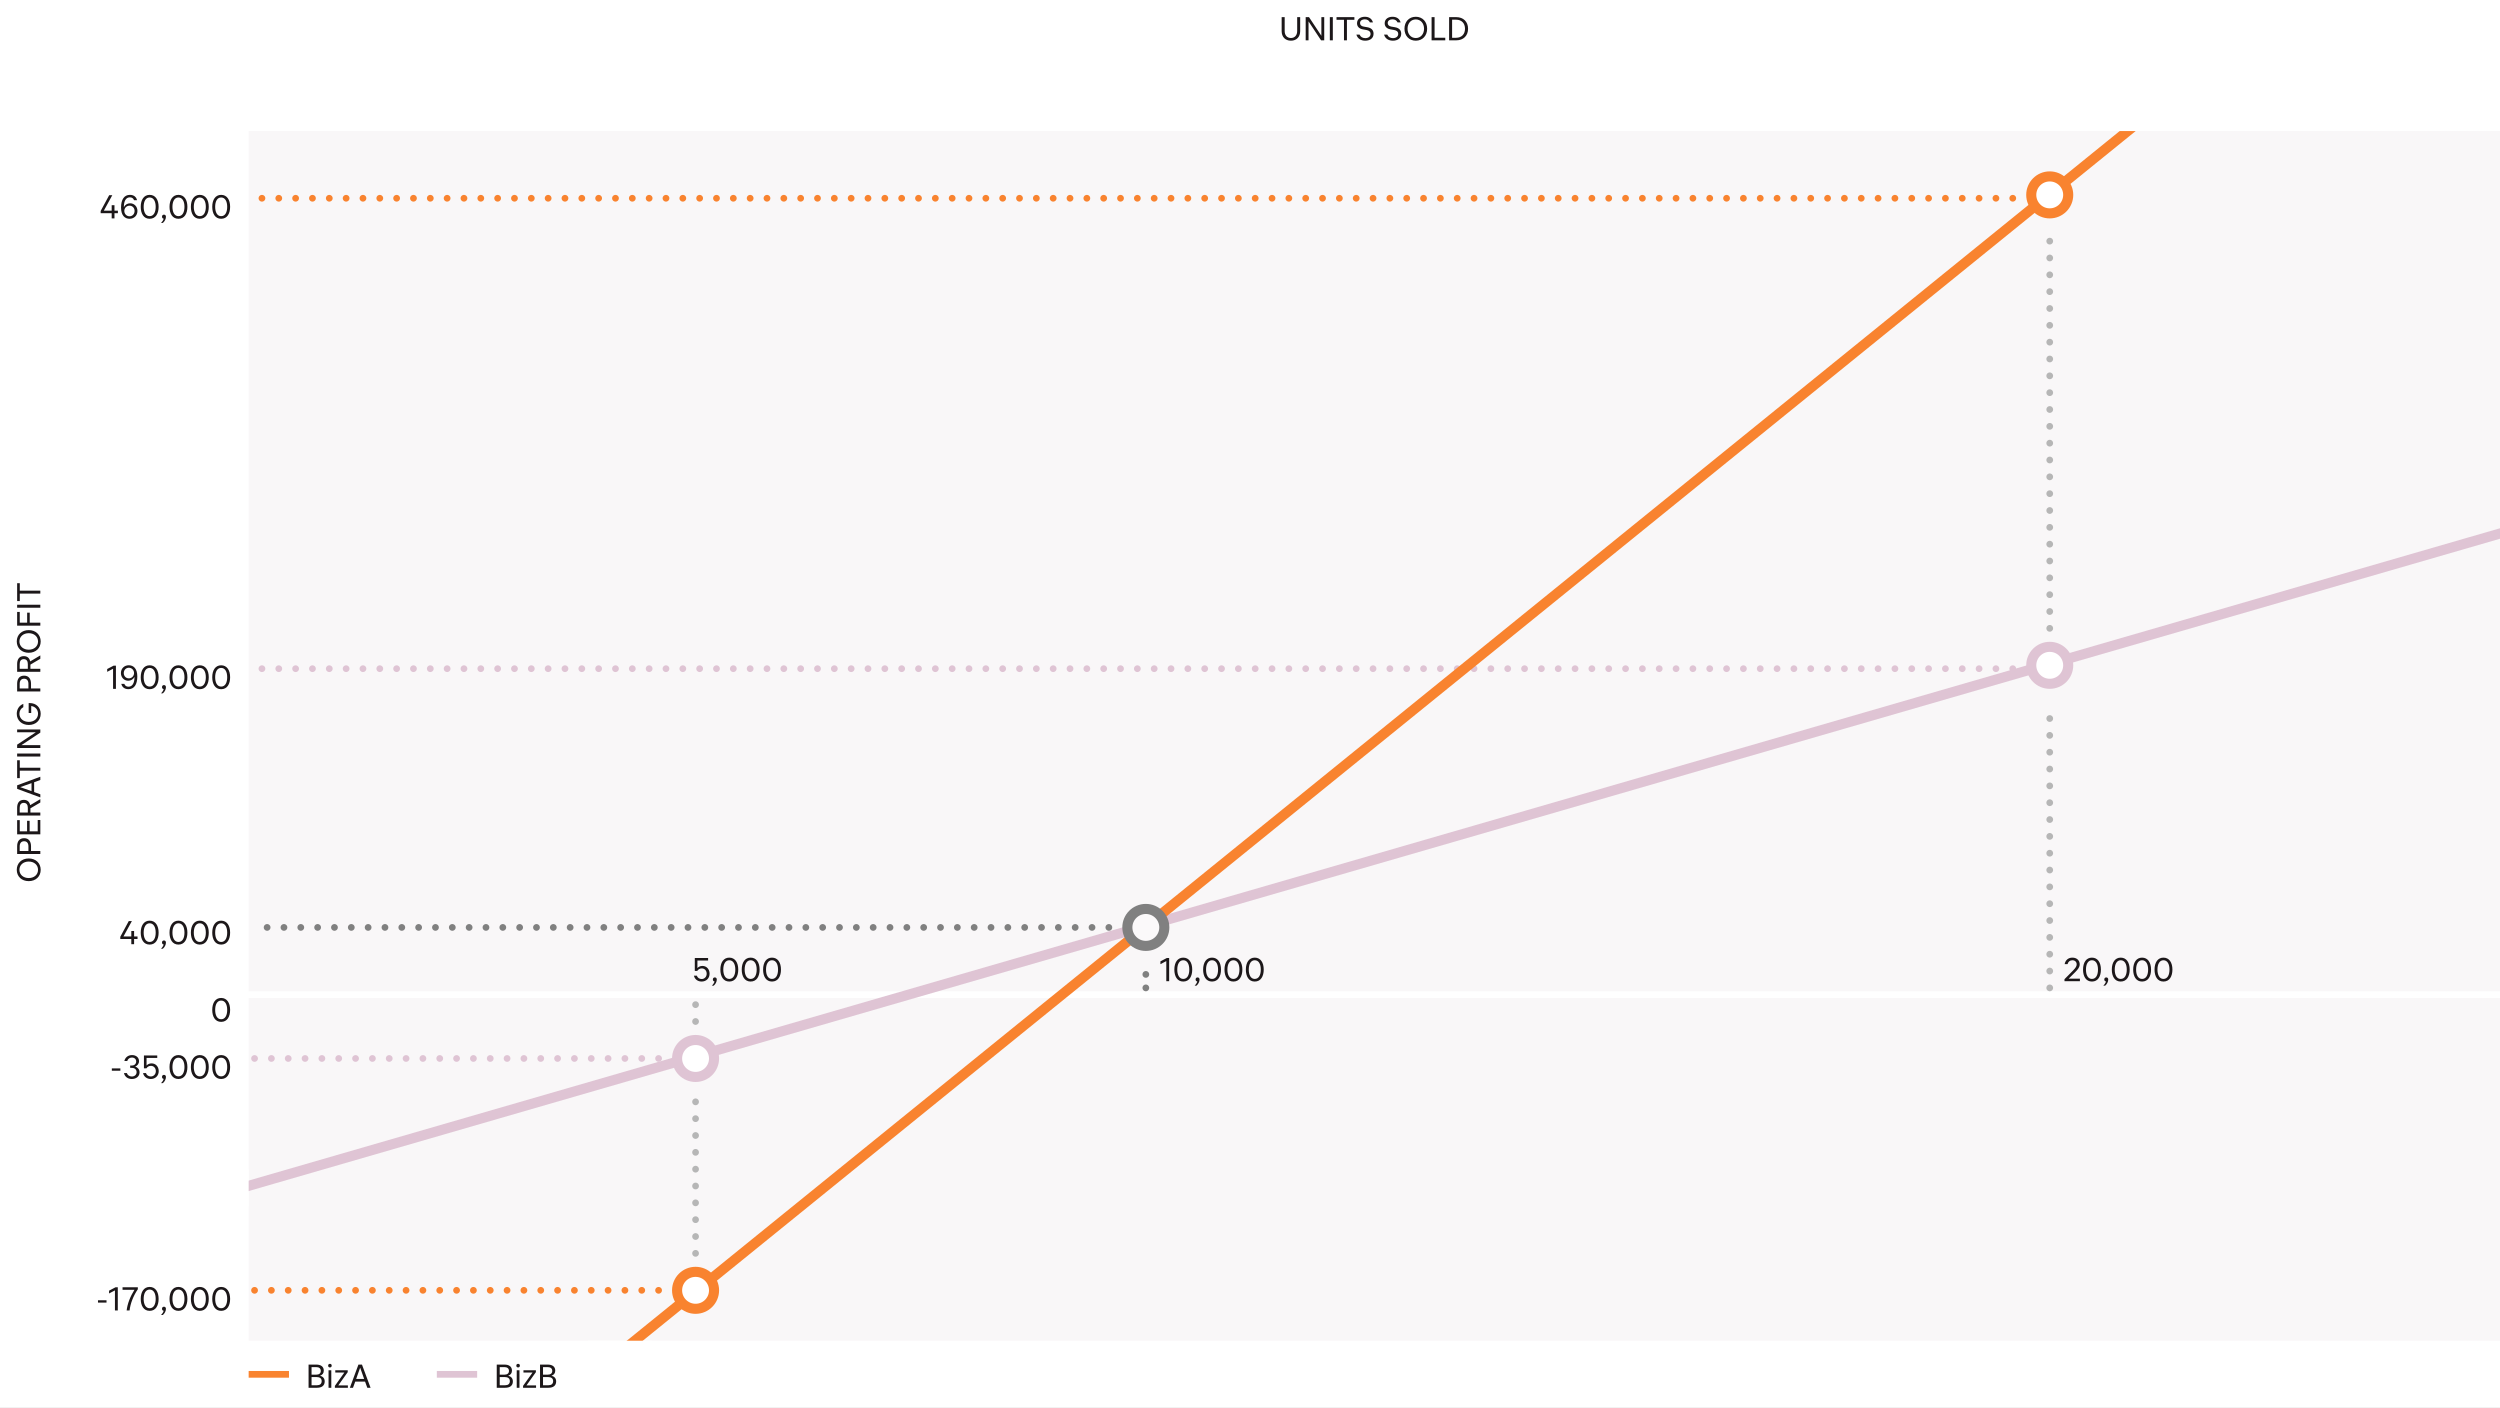 <svg width="744" height="419" viewBox="0 0 744 419" fill="none" xmlns="http://www.w3.org/2000/svg">
<rect x="0" y="0" width="744" height="419" fill="#333333" stroke="none"/>
<g clip-path="url(#clip0_231_10822)">
<rect width="744" height="419" fill="white"></rect>
<rect x="74" y="297" width="670" height="102" fill="#F9F7F8"></rect>
<rect x="74" y="39" width="670" height="256" fill="#F9F7F8"></rect>
<path d="M29.957 63.45V62.79L32.487 58.1H33.417L30.897 62.7H33.237V61.06H34.067V62.7H35.087V63.45H34.067V65H33.237V63.45H29.957ZM40.783 59.57H39.883C39.703 59.05 39.293 58.73 38.653 58.73C37.483 58.73 36.863 59.81 36.863 61.6V61.65C37.203 60.96 37.893 60.5 38.733 60.5C39.903 60.5 40.903 61.43 40.903 62.78C40.903 64.16 39.873 65.11 38.563 65.11C37.163 65.11 36.023 64.13 36.023 61.77C36.023 59.4 36.943 57.99 38.673 57.99C39.833 57.99 40.563 58.62 40.783 59.57ZM36.993 62.78C36.993 63.67 37.683 64.37 38.543 64.37C39.393 64.37 40.053 63.7 40.053 62.78C40.053 61.87 39.393 61.21 38.543 61.21C37.683 61.21 36.993 61.9 36.993 62.78ZM41.883 61.55C41.883 59.46 42.823 57.99 44.533 57.99C46.263 57.99 47.203 59.46 47.203 61.55C47.203 63.54 46.353 65.11 44.533 65.11C42.723 65.11 41.883 63.53 41.883 61.55ZM42.753 61.55C42.753 63.09 43.313 64.33 44.533 64.33C45.773 64.33 46.333 63.11 46.333 61.55C46.333 59.91 45.713 58.77 44.533 58.77C43.373 58.77 42.753 59.91 42.753 61.55ZM49.382 64.53C49.382 65.15 49.012 65.89 48.462 66.34H47.912C48.342 65.92 48.592 65.52 48.712 65.08C48.412 65.05 48.212 64.83 48.212 64.5V64.47C48.212 64.11 48.452 63.88 48.802 63.88C49.142 63.88 49.382 64.12 49.382 64.49V64.53ZM50.448 61.55C50.448 59.46 51.388 57.99 53.098 57.99C54.828 57.99 55.768 59.46 55.768 61.55C55.768 63.54 54.918 65.11 53.098 65.11C51.288 65.11 50.448 63.53 50.448 61.55ZM51.318 61.55C51.318 63.09 51.878 64.33 53.098 64.33C54.338 64.33 54.898 63.11 54.898 61.55C54.898 59.91 54.278 58.77 53.098 58.77C51.938 58.77 51.318 59.91 51.318 61.55ZM56.805 61.55C56.805 59.46 57.745 57.99 59.455 57.99C61.185 57.99 62.125 59.46 62.125 61.55C62.125 63.54 61.275 65.11 59.455 65.11C57.645 65.11 56.805 63.53 56.805 61.55ZM57.675 61.55C57.675 63.09 58.235 64.33 59.455 64.33C60.695 64.33 61.255 63.11 61.255 61.55C61.255 59.91 60.635 58.77 59.455 58.77C58.295 58.77 57.675 59.91 57.675 61.55ZM63.163 61.55C63.163 59.46 64.103 57.99 65.813 57.99C67.543 57.99 68.483 59.46 68.483 61.55C68.483 63.54 67.633 65.11 65.813 65.11C64.003 65.11 63.163 63.53 63.163 61.55ZM64.033 61.55C64.033 63.09 64.593 64.33 65.813 64.33C67.053 64.33 67.613 63.11 67.613 61.55C67.613 59.91 66.993 58.77 65.813 58.77C64.653 58.77 64.033 59.91 64.033 61.55Z" fill="#1C1719"></path>
<path d="M33.649 205V199.02L31.899 199.94V199.1L33.809 198.1H34.499V205H33.649ZM36.103 203.52H37.003C37.183 204.04 37.593 204.36 38.233 204.36C39.403 204.36 40.023 203.28 40.023 201.49V201.44C39.683 202.13 38.993 202.59 38.153 202.59C36.983 202.59 35.983 201.66 35.983 200.31C35.983 198.93 37.013 197.98 38.323 197.98C39.723 197.98 40.863 198.96 40.863 201.32C40.863 203.69 39.943 205.1 38.213 205.1C37.053 205.1 36.323 204.47 36.103 203.52ZM39.893 200.31C39.893 199.42 39.203 198.72 38.343 198.72C37.493 198.72 36.833 199.39 36.833 200.31C36.833 201.22 37.493 201.88 38.343 201.88C39.203 201.88 39.893 201.19 39.893 200.31ZM41.883 201.55C41.883 199.46 42.823 197.99 44.533 197.99C46.263 197.99 47.203 199.46 47.203 201.55C47.203 203.54 46.353 205.11 44.533 205.11C42.723 205.11 41.883 203.53 41.883 201.55ZM42.753 201.55C42.753 203.09 43.313 204.33 44.533 204.33C45.773 204.33 46.333 203.11 46.333 201.55C46.333 199.91 45.713 198.77 44.533 198.77C43.373 198.77 42.753 199.91 42.753 201.55ZM49.382 204.53C49.382 205.15 49.012 205.89 48.462 206.34H47.912C48.342 205.92 48.592 205.52 48.712 205.08C48.412 205.05 48.212 204.83 48.212 204.5V204.47C48.212 204.11 48.452 203.88 48.802 203.88C49.142 203.88 49.382 204.12 49.382 204.49V204.53ZM50.448 201.55C50.448 199.46 51.388 197.99 53.098 197.99C54.828 197.99 55.768 199.46 55.768 201.55C55.768 203.54 54.918 205.11 53.098 205.11C51.288 205.11 50.448 203.53 50.448 201.55ZM51.318 201.55C51.318 203.09 51.878 204.33 53.098 204.33C54.338 204.33 54.898 203.11 54.898 201.55C54.898 199.91 54.278 198.77 53.098 198.77C51.938 198.77 51.318 199.91 51.318 201.55ZM56.805 201.55C56.805 199.46 57.745 197.99 59.455 197.99C61.185 197.99 62.125 199.46 62.125 201.55C62.125 203.54 61.275 205.11 59.455 205.11C57.645 205.11 56.805 203.53 56.805 201.55ZM57.675 201.55C57.675 203.09 58.235 204.33 59.455 204.33C60.695 204.33 61.255 203.11 61.255 201.55C61.255 199.91 60.635 198.77 59.455 198.77C58.295 198.77 57.675 199.91 57.675 201.55ZM63.163 201.55C63.163 199.46 64.103 197.99 65.813 197.99C67.543 197.99 68.483 199.46 68.483 201.55C68.483 203.54 67.633 205.11 65.813 205.11C64.003 205.11 63.163 203.53 63.163 201.55ZM64.033 201.55C64.033 203.09 64.593 204.33 65.813 204.33C67.053 204.33 67.613 203.11 67.613 201.55C67.613 199.91 66.993 198.77 65.813 198.77C64.653 198.77 64.033 199.91 64.033 201.55Z" fill="#1C1719"></path>
<path d="M35.797 279.45V278.79L38.327 274.1H39.257L36.737 278.7H39.077V277.06H39.907V278.7H40.927V279.45H39.907V281H39.077V279.45H35.797ZM41.883 277.55C41.883 275.46 42.823 273.99 44.533 273.99C46.263 273.99 47.203 275.46 47.203 277.55C47.203 279.54 46.353 281.11 44.533 281.11C42.723 281.11 41.883 279.53 41.883 277.55ZM42.753 277.55C42.753 279.09 43.313 280.33 44.533 280.33C45.773 280.33 46.333 279.11 46.333 277.55C46.333 275.91 45.713 274.77 44.533 274.77C43.373 274.77 42.753 275.91 42.753 277.55ZM49.382 280.53C49.382 281.15 49.012 281.89 48.462 282.34H47.912C48.342 281.92 48.592 281.52 48.712 281.08C48.412 281.05 48.212 280.83 48.212 280.5V280.47C48.212 280.11 48.452 279.88 48.802 279.88C49.142 279.88 49.382 280.12 49.382 280.49V280.53ZM50.448 277.55C50.448 275.46 51.388 273.99 53.098 273.99C54.828 273.99 55.768 275.46 55.768 277.55C55.768 279.54 54.918 281.11 53.098 281.11C51.288 281.11 50.448 279.53 50.448 277.55ZM51.318 277.55C51.318 279.09 51.878 280.33 53.098 280.33C54.338 280.33 54.898 279.11 54.898 277.55C54.898 275.91 54.278 274.77 53.098 274.77C51.938 274.77 51.318 275.91 51.318 277.55ZM56.805 277.55C56.805 275.46 57.745 273.99 59.455 273.99C61.185 273.99 62.125 275.46 62.125 277.55C62.125 279.54 61.275 281.11 59.455 281.11C57.645 281.11 56.805 279.53 56.805 277.55ZM57.675 277.55C57.675 279.09 58.235 280.33 59.455 280.33C60.695 280.33 61.255 279.11 61.255 277.55C61.255 275.91 60.635 274.77 59.455 274.77C58.295 274.77 57.675 275.91 57.675 277.55ZM63.163 277.55C63.163 275.46 64.103 273.99 65.813 273.99C67.543 273.99 68.483 275.46 68.483 277.55C68.483 279.54 67.633 281.11 65.813 281.11C64.003 281.11 63.163 279.53 63.163 277.55ZM64.033 277.55C64.033 279.09 64.593 280.33 65.813 280.33C67.053 280.33 67.613 279.11 67.613 277.55C67.613 275.91 66.993 274.77 65.813 274.77C64.653 274.77 64.033 275.91 64.033 277.55Z" fill="#1C1719"></path>
<path d="M63.163 300.55C63.163 298.46 64.103 296.99 65.813 296.99C67.543 296.99 68.483 298.46 68.483 300.55C68.483 302.54 67.633 304.11 65.813 304.11C64.003 304.11 63.163 302.53 63.163 300.55ZM64.033 300.55C64.033 302.09 64.593 303.33 65.813 303.33C67.053 303.33 67.613 302.11 67.613 300.55C67.613 298.91 66.993 297.77 65.813 297.77C64.653 297.77 64.033 298.91 64.033 300.55Z" fill="#1C1719"></path>
<path d="M29.16 387.65V386.95H31.7V387.65H29.16ZM34.205 390V384.02L32.455 384.94V384.1L34.365 383.1H35.055V390H34.205ZM41.02 383.1V383.68C39.68 385.64 38.79 387.95 38.56 390H37.69C37.91 388.03 38.76 385.82 40.01 383.85H36.47V383.1H41.02ZM41.883 386.55C41.883 384.46 42.823 382.99 44.533 382.99C46.263 382.99 47.203 384.46 47.203 386.55C47.203 388.54 46.353 390.11 44.533 390.11C42.723 390.11 41.883 388.53 41.883 386.55ZM42.753 386.55C42.753 388.09 43.313 389.33 44.533 389.33C45.773 389.33 46.333 388.11 46.333 386.55C46.333 384.91 45.713 383.77 44.533 383.77C43.373 383.77 42.753 384.91 42.753 386.55ZM49.382 389.53C49.382 390.15 49.012 390.89 48.462 391.34H47.912C48.342 390.92 48.592 390.52 48.712 390.08C48.412 390.05 48.212 389.83 48.212 389.5V389.47C48.212 389.11 48.452 388.88 48.802 388.88C49.142 388.88 49.382 389.12 49.382 389.49V389.53ZM50.448 386.55C50.448 384.46 51.388 382.99 53.098 382.99C54.828 382.99 55.768 384.46 55.768 386.55C55.768 388.54 54.918 390.11 53.098 390.11C51.288 390.11 50.448 388.53 50.448 386.55ZM51.318 386.55C51.318 388.09 51.878 389.33 53.098 389.33C54.338 389.33 54.898 388.11 54.898 386.55C54.898 384.91 54.278 383.77 53.098 383.77C51.938 383.77 51.318 384.91 51.318 386.55ZM56.805 386.55C56.805 384.46 57.745 382.99 59.455 382.99C61.185 382.99 62.125 384.46 62.125 386.55C62.125 388.54 61.275 390.11 59.455 390.11C57.645 390.11 56.805 388.53 56.805 386.55ZM57.675 386.55C57.675 388.09 58.235 389.33 59.455 389.33C60.695 389.33 61.255 388.11 61.255 386.55C61.255 384.91 60.635 383.77 59.455 383.77C58.295 383.77 57.675 384.91 57.675 386.55ZM63.163 386.55C63.163 384.46 64.103 382.99 65.813 382.99C67.543 382.99 68.483 384.46 68.483 386.55C68.483 388.54 67.633 390.11 65.813 390.11C64.003 390.11 63.163 388.53 63.163 386.55ZM64.033 386.55C64.033 388.09 64.593 389.33 65.813 389.33C67.053 389.33 67.613 388.11 67.613 386.55C67.613 384.91 66.993 383.77 65.813 383.77C64.653 383.77 64.033 384.91 64.033 386.55Z" fill="#1C1719"></path>
<path d="M206.51 290.35H207.38C207.56 290.95 208.12 291.36 208.81 291.36C209.66 291.36 210.31 290.69 210.31 289.78C210.31 288.88 209.72 288.2 208.86 288.2C208.25 288.2 207.8 288.49 207.5 288.94H206.77V285.1H210.73V285.85H207.55V288.09C207.92 287.7 208.41 287.46 209.04 287.46C210.26 287.46 211.17 288.41 211.17 289.77C211.17 291.17 210.15 292.11 208.81 292.11C207.66 292.11 206.74 291.44 206.51 290.35ZM213.316 291.53C213.316 292.15 212.946 292.89 212.396 293.34H211.846C212.276 292.92 212.526 292.52 212.646 292.08C212.346 292.05 212.146 291.83 212.146 291.5V291.47C212.146 291.11 212.386 290.88 212.736 290.88C213.076 290.88 213.316 291.12 213.316 291.49V291.53ZM214.381 288.55C214.381 286.46 215.321 284.99 217.031 284.99C218.761 284.99 219.701 286.46 219.701 288.55C219.701 290.54 218.851 292.11 217.031 292.11C215.221 292.11 214.381 290.53 214.381 288.55ZM215.251 288.55C215.251 290.09 215.811 291.33 217.031 291.33C218.271 291.33 218.831 290.11 218.831 288.55C218.831 286.91 218.211 285.77 217.031 285.77C215.871 285.77 215.251 286.91 215.251 288.55ZM220.739 288.55C220.739 286.46 221.679 284.99 223.389 284.99C225.119 284.99 226.059 286.46 226.059 288.55C226.059 290.54 225.209 292.11 223.389 292.11C221.579 292.11 220.739 290.53 220.739 288.55ZM221.609 288.55C221.609 290.09 222.169 291.33 223.389 291.33C224.629 291.33 225.189 290.11 225.189 288.55C225.189 286.91 224.569 285.77 223.389 285.77C222.229 285.77 221.609 286.91 221.609 288.55ZM227.096 288.55C227.096 286.46 228.036 284.99 229.746 284.99C231.476 284.99 232.416 286.46 232.416 288.55C232.416 290.54 231.566 292.11 229.746 292.11C227.936 292.11 227.096 290.53 227.096 288.55ZM227.966 288.55C227.966 290.09 228.526 291.33 229.746 291.33C230.986 291.33 231.546 290.11 231.546 288.55C231.546 286.91 230.926 285.77 229.746 285.77C228.586 285.77 227.966 286.91 227.966 288.55Z" fill="#1C1719"></path>
<path d="M347.09 292V286.02L345.34 286.94V286.1L347.25 285.1H347.94V292H347.09ZM349.485 288.55C349.485 286.46 350.425 284.99 352.135 284.99C353.865 284.99 354.805 286.46 354.805 288.55C354.805 290.54 353.955 292.11 352.135 292.11C350.325 292.11 349.485 290.53 349.485 288.55ZM350.355 288.55C350.355 290.09 350.915 291.33 352.135 291.33C353.375 291.33 353.935 290.11 353.935 288.55C353.935 286.91 353.315 285.77 352.135 285.77C350.975 285.77 350.355 286.91 350.355 288.55ZM356.984 291.53C356.984 292.15 356.614 292.89 356.064 293.34H355.514C355.944 292.92 356.194 292.52 356.314 292.08C356.014 292.05 355.814 291.83 355.814 291.5V291.47C355.814 291.11 356.054 290.88 356.404 290.88C356.744 290.88 356.984 291.12 356.984 291.49V291.53ZM358.049 288.55C358.049 286.46 358.989 284.99 360.699 284.99C362.429 284.99 363.369 286.46 363.369 288.55C363.369 290.54 362.519 292.11 360.699 292.11C358.889 292.11 358.049 290.53 358.049 288.55ZM358.919 288.55C358.919 290.09 359.479 291.33 360.699 291.33C361.939 291.33 362.499 290.11 362.499 288.55C362.499 286.91 361.879 285.77 360.699 285.77C359.539 285.77 358.919 286.91 358.919 288.55ZM364.407 288.55C364.407 286.46 365.347 284.99 367.057 284.99C368.787 284.99 369.727 286.46 369.727 288.55C369.727 290.54 368.877 292.11 367.057 292.11C365.247 292.11 364.407 290.53 364.407 288.55ZM365.277 288.55C365.277 290.09 365.837 291.33 367.057 291.33C368.297 291.33 368.857 290.11 368.857 288.55C368.857 286.91 368.237 285.77 367.057 285.77C365.897 285.77 365.277 286.91 365.277 288.55ZM370.764 288.55C370.764 286.46 371.704 284.99 373.414 284.99C375.144 284.99 376.084 286.46 376.084 288.55C376.084 290.54 375.234 292.11 373.414 292.11C371.604 292.11 370.764 290.53 370.764 288.55ZM371.634 288.55C371.634 290.09 372.194 291.33 373.414 291.33C374.654 291.33 375.214 290.11 375.214 288.55C375.214 286.91 374.594 285.77 373.414 285.77C372.254 285.77 371.634 286.91 371.634 288.55Z" fill="#1C1719"></path>
<path d="M386.931 5.1V9.28C386.931 10.96 385.871 12.11 384.181 12.11C382.481 12.11 381.421 10.97 381.421 9.28V5.1H382.321V9.25C382.321 10.49 383.031 11.31 384.181 11.31C385.311 11.31 386.041 10.49 386.041 9.25V5.1H386.931ZM393.15 12L389.42 6.37V12H388.57V5.1H389.56L393.24 10.65V5.1H394.09V12H393.15ZM396.648 5.1V12H395.758V5.1H396.648ZM397.747 5.89V5.1H403.067V5.89H400.847V12H399.967V5.89H397.747ZM403.66 10.29H404.62C404.87 10.97 405.5 11.35 406.3 11.35C407.2 11.35 407.88 10.9 407.88 10.08C407.88 9.46 407.48 9.08 406.66 8.93L405.63 8.75C404.48 8.56 403.85 7.9 403.85 6.92C403.85 5.7 404.86 4.99 406.18 4.99C407.45 4.99 408.28 5.61 408.59 6.66H407.67C407.43 6.1 406.91 5.75 406.16 5.75C405.38 5.75 404.75 6.13 404.75 6.86C404.75 7.43 405.14 7.8 405.84 7.92L406.89 8.1C408.13 8.31 408.77 8.98 408.77 10.04C408.77 11.36 407.75 12.11 406.3 12.11C404.97 12.11 403.98 11.46 403.66 10.29ZM411.892 10.29H412.852C413.102 10.97 413.732 11.35 414.532 11.35C415.432 11.35 416.112 10.9 416.112 10.08C416.112 9.46 415.712 9.08 414.892 8.93L413.862 8.75C412.712 8.56 412.082 7.9 412.082 6.92C412.082 5.7 413.092 4.99 414.412 4.99C415.682 4.99 416.512 5.61 416.822 6.66H415.902C415.662 6.1 415.142 5.75 414.392 5.75C413.612 5.75 412.982 6.13 412.982 6.86C412.982 7.43 413.372 7.8 414.072 7.92L415.122 8.1C416.362 8.31 417.002 8.98 417.002 10.04C417.002 11.36 415.982 12.11 414.532 12.11C413.202 12.11 412.212 11.46 411.892 10.29ZM417.967 8.55C417.967 6.48 419.327 4.99 421.337 4.99C423.347 4.99 424.717 6.48 424.717 8.55C424.717 10.62 423.347 12.11 421.337 12.11C419.327 12.11 417.967 10.62 417.967 8.55ZM418.887 8.55C418.887 10.15 419.887 11.32 421.337 11.32C422.787 11.32 423.797 10.15 423.797 8.55C423.797 6.95 422.787 5.78 421.337 5.78C419.887 5.78 418.887 6.95 418.887 8.55ZM426.931 5.1V11.22H430.111V12H426.041V5.1H426.931ZM431.256 12V5.1H433.396C435.476 5.1 436.896 6.44 436.896 8.55C436.896 10.67 435.476 12 433.396 12H431.256ZM433.336 5.86H432.146V11.24H433.336C434.936 11.24 435.986 10.22 435.986 8.55C435.986 6.88 434.936 5.86 433.336 5.86Z" fill="#1C1719"></path>
<path d="M8.55 262.227C6.48 262.227 4.99 260.867 4.99 258.857C4.99 256.847 6.48 255.477 8.55 255.477C10.62 255.477 12.11 256.847 12.11 258.857C12.11 260.867 10.62 262.227 8.55 262.227ZM8.55 261.307C10.15 261.307 11.32 260.307 11.32 258.857C11.32 257.407 10.15 256.397 8.55 256.397C6.95 256.397 5.78 257.407 5.78 258.857C5.78 260.307 6.95 261.307 8.55 261.307ZM12 254.152L5.1 254.152L5.1 251.852C5.1 250.412 5.76 249.442 7.19 249.442C8.54 249.442 9.23 250.402 9.23 251.842L9.23 253.262L12 253.262L12 254.152ZM5.86 251.882L5.86 253.262L8.46 253.262L8.46 251.872C8.46 250.932 8.01 250.352 7.19 250.352C6.3 250.352 5.86 250.952 5.86 251.882ZM12 248.293L5.1 248.293L5.1 244.063L5.88 244.063L5.88 247.403L8.06 247.403L8.06 244.273L8.82 244.273L8.82 247.403L11.22 247.403L11.22 244.033L12 244.033L12 248.293ZM12 238.827L9.05 240.557L9.05 241.807L12 241.807L12 242.697L5.1 242.697L5.1 240.397C5.1 239.047 5.66 238.037 7.08 238.037C8.2 238.037 8.79 238.677 8.98 239.617L12 237.817L12 238.827ZM5.86 240.417L5.86 241.807L8.28 241.807L8.28 240.417C8.28 239.557 7.94 238.937 7.08 238.937C6.2 238.937 5.86 239.557 5.86 240.417ZM5.1 234.761L5.1 233.711L12 231.151L12 232.121L10.16 232.791L10.16 235.711L12 236.381L12 237.311L5.1 234.761ZM9.38 235.441L9.38 233.061L6.02 234.251L9.38 235.441ZM5.89 231.568L5.1 231.568L5.1 226.248L5.89 226.248L5.89 228.468L12 228.468L12 229.348L5.89 229.348L5.89 231.568ZM5.1 224.259L12 224.259L12 225.149L5.1 225.149L5.1 224.259ZM12 218.02L6.37 221.75L12 221.75L12 222.6L5.1 222.6L5.1 221.61L10.65 217.93L5.1 217.93L5.1 217.08L12 217.08L12 218.02ZM9.29 212.182L8.53 212.182L8.53 209.232L8.85 209.232C10.76 209.232 12.11 210.522 12.11 212.422C12.11 214.412 10.6 215.752 8.57 215.752C6.5 215.752 4.99 214.382 4.99 212.422C4.99 211.062 5.71 209.952 6.94 209.472L6.94 210.452C6.23 210.822 5.78 211.522 5.78 212.402C5.78 213.842 6.95 214.832 8.57 214.832C10.15 214.832 11.32 213.842 11.32 212.402C11.32 211.182 10.49 210.272 9.29 210.112L9.29 212.182ZM12 205.783L5.1 205.783L5.1 203.483C5.1 202.043 5.76 201.073 7.19 201.073C8.54 201.073 9.23 202.033 9.23 203.473L9.23 204.893L12 204.893L12 205.783ZM5.86 203.513L5.86 204.893L8.46 204.893L8.46 203.503C8.46 202.563 8.01 201.983 7.19 201.983C6.3 201.983 5.86 202.583 5.86 203.513ZM12 196.054L9.05 197.784L9.05 199.034L12 199.034L12 199.924L5.1 199.924L5.1 197.624C5.1 196.274 5.66 195.264 7.08 195.264C8.2 195.264 8.79 195.904 8.98 196.844L12 195.044L12 196.054ZM5.86 197.644L5.86 199.034L8.28 199.034L8.28 197.644C8.28 196.784 7.94 196.164 7.08 196.164C6.2 196.164 5.86 196.784 5.86 197.644ZM8.55 194.268C6.48 194.268 4.99 192.908 4.99 190.898C4.99 188.888 6.48 187.518 8.55 187.518C10.62 187.518 12.11 188.888 12.11 190.898C12.11 192.908 10.62 194.268 8.55 194.268ZM8.55 193.348C10.15 193.348 11.32 192.348 11.32 190.898C11.32 189.448 10.15 188.438 8.55 188.438C6.95 188.438 5.78 189.448 5.78 190.898C5.78 192.348 6.95 193.348 8.55 193.348ZM12 186.193L5.1 186.193L5.1 182.113L5.88 182.113L5.88 185.303L8.08 185.303L8.08 182.333L8.85 182.333L8.85 185.303L12 185.303L12 186.193ZM5.1 179.971L12 179.971L12 180.861L5.1 180.861L5.1 179.971ZM5.89 178.873L5.1 178.873L5.1 173.553L5.89 173.553L5.89 175.773L12 175.773L12 176.653L5.89 176.653L5.89 178.873Z" fill="#1C1719"></path>
<path d="M71.868 353.517L744.868 158.517" stroke="#DFC4D4" stroke-width="3"></path>
<circle cx="207" cy="315" r="5.5" fill="white" stroke="#DFC4D4" stroke-width="3"></circle>
<circle cx="610" cy="198" r="5.5" fill="white" stroke="#DFC4D4" stroke-width="3"></circle>
<rect x="55" y="348" width="19" height="11" fill="white"></rect>
<path d="M33.281 318.65V317.95H35.821V318.65H33.281ZM36.893 319.34H37.753C37.933 319.95 38.493 320.37 39.233 320.37C40.043 320.37 40.653 319.85 40.653 319.07C40.653 318.26 40.013 317.79 39.253 317.79H38.743V317.11H39.253C39.933 317.11 40.533 316.65 40.533 315.89C40.533 315.21 40.013 314.73 39.263 314.73C38.583 314.73 38.053 315.11 37.863 315.76H37.003C37.253 314.71 38.083 313.99 39.303 313.99C40.533 313.99 41.373 314.75 41.373 315.78C41.373 316.58 40.883 317.14 40.243 317.41C40.993 317.67 41.533 318.25 41.533 319.13C41.533 320.33 40.543 321.11 39.233 321.11C37.973 321.11 37.113 320.38 36.893 319.34ZM42.576 319.35H43.446C43.626 319.95 44.186 320.36 44.876 320.36C45.726 320.36 46.376 319.69 46.376 318.78C46.376 317.88 45.786 317.2 44.926 317.2C44.316 317.2 43.866 317.49 43.566 317.94H42.836V314.1H46.796V314.85H43.616V317.09C43.986 316.7 44.476 316.46 45.106 316.46C46.326 316.46 47.236 317.41 47.236 318.77C47.236 320.17 46.216 321.11 44.876 321.11C43.726 321.11 42.806 320.44 42.576 319.35ZM49.382 320.53C49.382 321.15 49.012 321.89 48.462 322.34H47.912C48.342 321.92 48.592 321.52 48.712 321.08C48.412 321.05 48.212 320.83 48.212 320.5V320.47C48.212 320.11 48.452 319.88 48.802 319.88C49.142 319.88 49.382 320.12 49.382 320.49V320.53ZM50.448 317.55C50.448 315.46 51.388 313.99 53.098 313.99C54.828 313.99 55.768 315.46 55.768 317.55C55.768 319.54 54.918 321.11 53.098 321.11C51.288 321.11 50.448 319.53 50.448 317.55ZM51.318 317.55C51.318 319.09 51.878 320.33 53.098 320.33C54.338 320.33 54.898 319.11 54.898 317.55C54.898 315.91 54.278 314.77 53.098 314.77C51.938 314.77 51.318 315.91 51.318 317.55ZM56.805 317.55C56.805 315.46 57.745 313.99 59.455 313.99C61.185 313.99 62.125 315.46 62.125 317.55C62.125 319.54 61.275 321.11 59.455 321.11C57.645 321.11 56.805 319.53 56.805 317.55ZM57.675 317.55C57.675 319.09 58.235 320.33 59.455 320.33C60.695 320.33 61.255 319.11 61.255 317.55C61.255 315.91 60.635 314.77 59.455 314.77C58.295 314.77 57.675 315.91 57.675 317.55ZM63.163 317.55C63.163 315.46 64.103 313.99 65.813 313.99C67.543 313.99 68.483 315.46 68.483 317.55C68.483 319.54 67.633 321.11 65.813 321.11C64.003 321.11 63.163 319.53 63.163 317.55ZM64.033 317.55C64.033 319.09 64.593 320.33 65.813 320.33C67.053 320.33 67.613 319.11 67.613 317.55C67.613 315.91 66.993 314.77 65.813 314.77C64.653 314.77 64.033 315.91 64.033 317.55Z" fill="#1C1719"></path>
<path d="M614.39 292V291.41L616.88 288.89C617.73 288.03 618.02 287.54 618.02 287C618.02 286.26 617.5 285.77 616.74 285.77C615.99 285.77 615.49 286.22 615.3 286.92H614.44C614.66 285.78 615.47 284.99 616.75 284.99C618.12 284.99 618.92 285.88 618.92 286.98C618.92 287.79 618.46 288.43 617.56 289.33L615.63 291.25H618.98V292H614.39ZM619.911 288.55C619.911 286.46 620.851 284.99 622.561 284.99C624.291 284.99 625.231 286.46 625.231 288.55C625.231 290.54 624.381 292.11 622.561 292.11C620.751 292.11 619.911 290.53 619.911 288.55ZM620.781 288.55C620.781 290.09 621.341 291.33 622.561 291.33C623.801 291.33 624.361 290.11 624.361 288.55C624.361 286.91 623.741 285.77 622.561 285.77C621.401 285.77 620.781 286.91 620.781 288.55ZM627.409 291.53C627.409 292.15 627.039 292.89 626.489 293.34H625.939C626.369 292.92 626.619 292.52 626.739 292.08C626.439 292.05 626.239 291.83 626.239 291.5V291.47C626.239 291.11 626.479 290.88 626.829 290.88C627.169 290.88 627.409 291.12 627.409 291.49V291.53ZM628.475 288.55C628.475 286.46 629.415 284.99 631.125 284.99C632.855 284.99 633.795 286.46 633.795 288.55C633.795 290.54 632.945 292.11 631.125 292.11C629.315 292.11 628.475 290.53 628.475 288.55ZM629.345 288.55C629.345 290.09 629.905 291.33 631.125 291.33C632.365 291.33 632.925 290.11 632.925 288.55C632.925 286.91 632.305 285.77 631.125 285.77C629.965 285.77 629.345 286.91 629.345 288.55ZM634.833 288.55C634.833 286.46 635.773 284.99 637.483 284.99C639.213 284.99 640.153 286.46 640.153 288.55C640.153 290.54 639.303 292.11 637.483 292.11C635.673 292.11 634.833 290.53 634.833 288.55ZM635.703 288.55C635.703 290.09 636.263 291.33 637.483 291.33C638.723 291.33 639.283 290.11 639.283 288.55C639.283 286.91 638.663 285.77 637.483 285.77C636.323 285.77 635.703 286.91 635.703 288.55ZM641.19 288.55C641.19 286.46 642.13 284.99 643.84 284.99C645.57 284.99 646.51 286.46 646.51 288.55C646.51 290.54 645.66 292.11 643.84 292.11C642.03 292.11 641.19 290.53 641.19 288.55ZM642.06 288.55C642.06 290.09 642.62 291.33 643.84 291.33C645.08 291.33 645.64 290.11 645.64 288.55C645.64 286.91 645.02 285.77 643.84 285.77C642.68 285.77 642.06 286.91 642.06 288.55Z" fill="#1C1719"></path>
<line x1="330" y1="276" x2="75" y2="276" stroke="#808080" stroke-width="2" stroke-linecap="round" stroke-dasharray="0.01 5"></line>
<line x1="196" y1="315" x2="75" y2="315" stroke="#DFC4D4" stroke-width="2" stroke-linecap="round" stroke-dasharray="0.01 5"></line>
<line x1="196" y1="384" x2="75" y2="384" stroke="#F9832F" stroke-width="2" stroke-linecap="round" stroke-dasharray="0.01 5"></line>
<line x1="207" y1="373" x2="207" y2="326" stroke="#B6B6B6" stroke-width="2" stroke-linecap="round" stroke-dasharray="0.01 5"></line>
<line x1="610" y1="294" x2="610" y2="209" stroke="#B6B6B6" stroke-width="2" stroke-linecap="round" stroke-dasharray="0.01 5"></line>
<line x1="610" y1="187" x2="610" y2="69" stroke="#B6B6B6" stroke-width="2" stroke-linecap="round" stroke-dasharray="0.01 5"></line>
<line x1="207" y1="304" x2="207" y2="298" stroke="#B6B6B6" stroke-width="2" stroke-linecap="round" stroke-dasharray="0.01 5"></line>
<line x1="341" y1="294" x2="341" y2="286" stroke="#808080" stroke-width="2" stroke-linecap="round" stroke-dasharray="0.01 4"></line>
<line x1="599" y1="199" x2="75" y2="199" stroke="#DFC4D4" stroke-width="2" stroke-linecap="round" stroke-dasharray="0.01 5"></line>
<line x1="599" y1="59" x2="75" y2="59" stroke="#F9832F" stroke-width="2" stroke-linecap="round" stroke-dasharray="0.01 5"></line>
<path d="M185.684 401.613L634.773 37.722" stroke="#F9832F" stroke-width="3"></path>
<circle cx="341" cy="276" r="5.5" fill="#FBF9FA" stroke="#808080" stroke-width="3"></circle>
<rect x="175" y="399" width="19" height="11" fill="white"></rect>
<rect x="624" y="28" width="19" height="11" fill="white"></rect>
<circle cx="610" cy="58" r="5.5" fill="white" stroke="#F9832F" stroke-width="3"></circle>
<circle cx="207" cy="384" r="5.5" fill="white" stroke="#F9832F" stroke-width="3"></circle>
<path d="M91.83 413V406.1H94.11C95.52 406.1 96.36 406.72 96.36 407.89C96.36 408.67 95.96 409.17 95.24 409.41C96.1 409.64 96.63 410.2 96.63 411.12C96.63 412.37 95.75 413 94.36 413H91.83ZM94.08 406.85H92.72V409.1H94.09C94.96 409.1 95.47 408.71 95.47 408C95.47 407.23 94.94 406.85 94.08 406.85ZM94.2 409.81H92.72V412.25H94.34C95.22 412.25 95.73 411.83 95.73 411.03C95.73 410.21 95.16 409.81 94.2 409.81ZM98.185 406.95C97.875 406.95 97.655 406.75 97.655 406.43V406.4C97.655 406.08 97.875 405.88 98.185 405.88C98.505 405.88 98.715 406.08 98.715 406.4V406.43C98.715 406.75 98.505 406.95 98.185 406.95ZM98.595 407.79V413H97.775V407.79H98.595ZM99.66 413V412.44L102.481 408.47H99.781V407.79H103.481V408.35L100.671 412.3H103.531V413H99.66ZM106.671 406.1H107.721L110.281 413H109.311L108.641 411.16H105.721L105.051 413H104.121L106.671 406.1ZM105.991 410.38H108.371L107.181 407.02L105.991 410.38Z" fill="#1C1719"></path>
<rect x="74" y="408" width="12" height="2" fill="#F9832F"></rect>
<path d="M147.83 413V406.1H150.11C151.52 406.1 152.36 406.72 152.36 407.89C152.36 408.67 151.96 409.17 151.24 409.41C152.1 409.64 152.63 410.2 152.63 411.12C152.63 412.37 151.75 413 150.36 413H147.83ZM150.08 406.85H148.72V409.1H150.09C150.96 409.1 151.47 408.71 151.47 408C151.47 407.23 150.94 406.85 150.08 406.85ZM150.2 409.81H148.72V412.25H150.34C151.22 412.25 151.73 411.83 151.73 411.03C151.73 410.21 151.16 409.81 150.2 409.81ZM154.185 406.95C153.875 406.95 153.655 406.75 153.655 406.43V406.4C153.655 406.08 153.875 405.88 154.185 405.88C154.505 405.88 154.715 406.08 154.715 406.4V406.43C154.715 406.75 154.505 406.95 154.185 406.95ZM154.595 407.79V413H153.775V407.79H154.595ZM155.661 413V412.44L158.481 408.47H155.781V407.79H159.481V408.35L156.671 412.3H159.531V413H155.661ZM160.711 413V406.1H162.991C164.401 406.1 165.241 406.72 165.241 407.89C165.241 408.67 164.841 409.17 164.121 409.41C164.981 409.64 165.511 410.2 165.511 411.12C165.511 412.37 164.631 413 163.241 413H160.711ZM162.961 406.85H161.601V409.1H162.971C163.841 409.1 164.351 408.71 164.351 408C164.351 407.23 163.821 406.85 162.961 406.85ZM163.081 409.81H161.601V412.25H163.221C164.101 412.25 164.611 411.83 164.611 411.03C164.611 410.21 164.041 409.81 163.081 409.81Z" fill="#1C1719"></path>
<rect x="130" y="408" width="12" height="2" fill="#DFC4D4"></rect>
</g>
<defs>
<clipPath id="clip0_231_10822">
<rect width="744" height="419" fill="white"></rect>
</clipPath>
</defs>
</svg>
